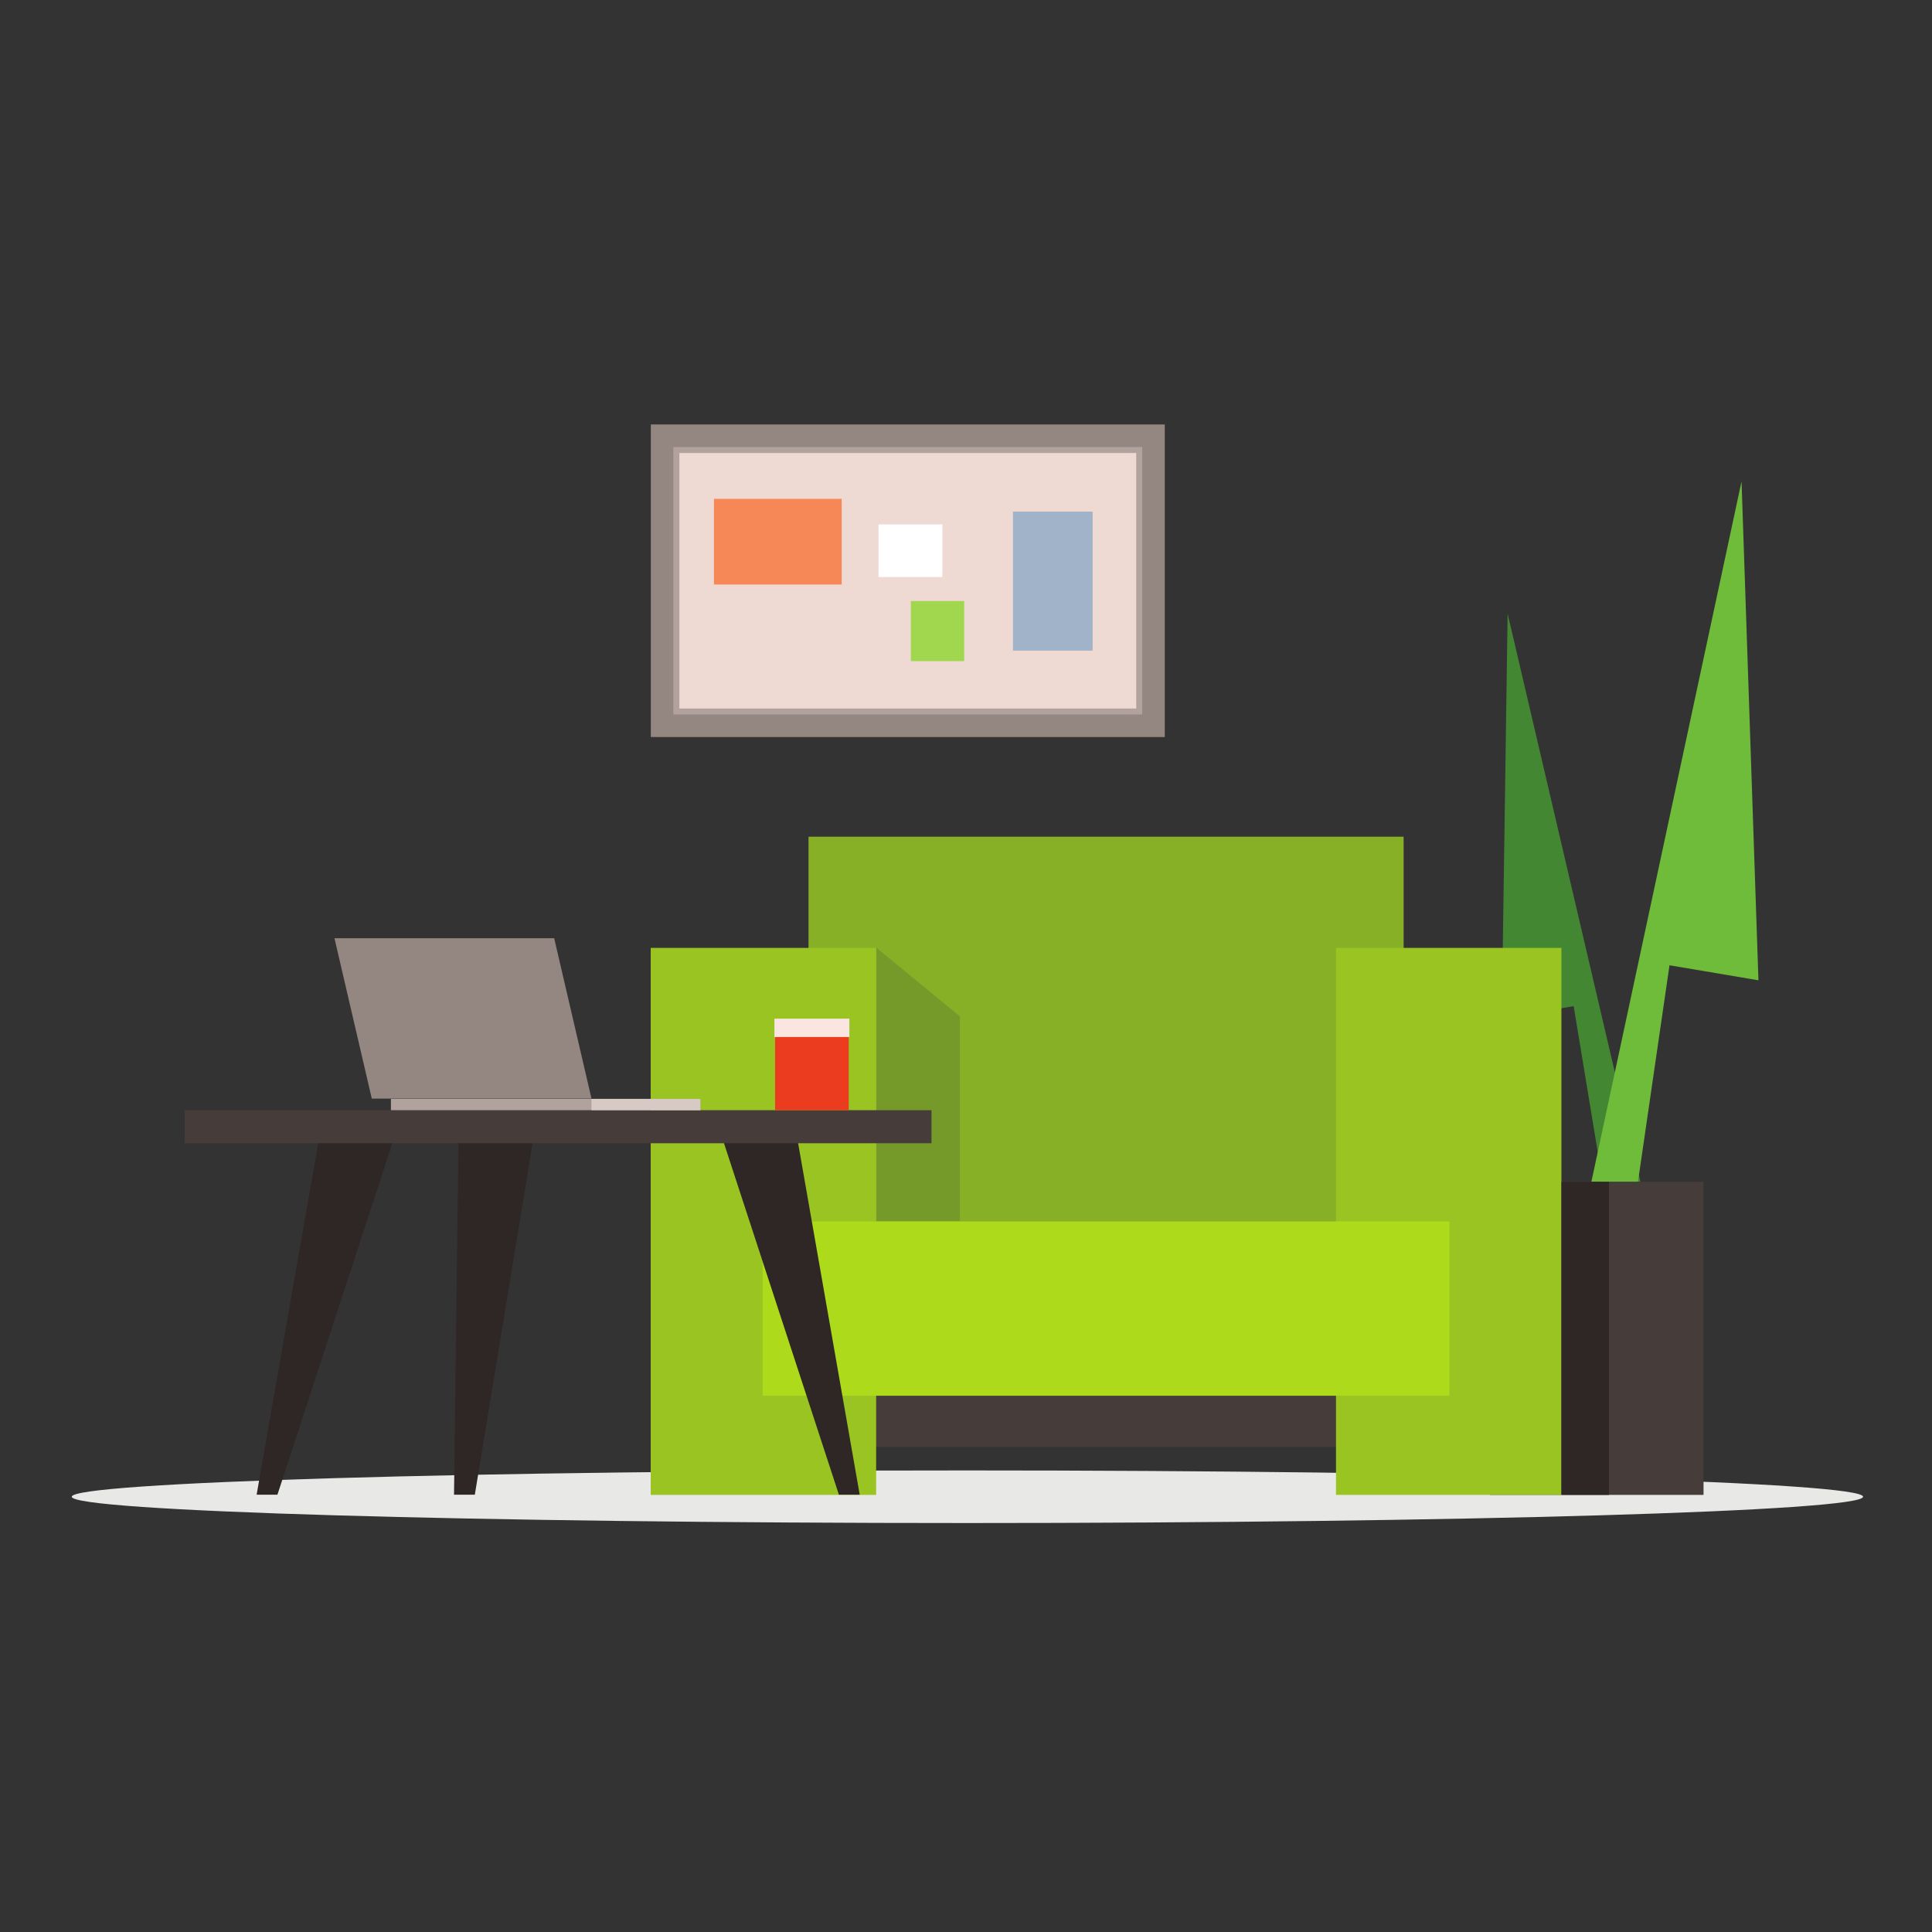 <?xml version="1.0" encoding="UTF-8"?>
<svg version="1.1" viewBox="0 0 880 880" xmlns="http://www.w3.org/2000/svg">
<rect x="0" y="0" width="880" height="880" fill="#333333" stroke="none"/>
<defs>
<clipPath id="n">
<path transform="translate(-330.49 -139.71)" d="m0 660h660v-660h-660z"/>
</clipPath>
<clipPath id="c">
<path d="m0 660h660v-660h-660z"/>
</clipPath>
<clipPath id="b">
<path transform="translate(-560.39 -256.32)" d="m0 660h660v-660h-660z"/>
</clipPath>
<clipPath id="a">
<path transform="translate(-543.64 -256.32)" d="m0 660h660v-660h-660z"/>
</clipPath>
<clipPath id="x">
<path d="m0 660h660v-660h-660z"/>
</clipPath>
<clipPath id="w">
<path d="m0 660h660v-660h-660z"/>
</clipPath>
<clipPath id="v">
<path transform="translate(-299.38 -336.27)" d="m0 660h660v-660h-660z"/>
</clipPath>
<clipPath id="u">
<path d="m0 660h660v-660h-660z"/>
</clipPath>
<clipPath id="t">
<path d="m0 660h660v-660h-660z"/>
</clipPath>
<clipPath id="s">
<path transform="translate(-109.25 -272.59)" d="m0 660h660v-660h-660z"/>
</clipPath>
<clipPath id="r">
<path d="m0 660h660v-660h-660z"/>
</clipPath>
<clipPath id="q">
<path transform="translate(-114.26 -339.48)" d="m0 660h660v-660h-660z"/>
</clipPath>
<clipPath id="p">
<path d="m0 660h660v-660h-660z"/>
</clipPath>
<clipPath id="o">
<path d="m0 660h660v-660h-660z"/>
</clipPath>
<clipPath id="m">
<path d="m0 660h660v-660h-660z"/>
</clipPath>
<clipPath id="l">
<path d="m0 660h660v-660h-660z"/>
</clipPath>
<clipPath id="k">
<path d="m0 660h660v-660h-660z"/>
</clipPath>
<clipPath id="j">
<path d="m0 660h660v-660h-660z"/>
</clipPath>
<clipPath id="i">
<path d="m0 660h660v-660h-660z"/>
</clipPath>
<clipPath id="h">
<path d="m0 660h660v-660h-660z"/>
</clipPath>
<clipPath id="g">
<path d="m0 660h660v-660h-660z"/>
</clipPath>
<clipPath id="f">
<path d="m0 660h660v-660h-660z"/>
</clipPath>
<clipPath id="e">
<path d="m0 660h660v-660h-660z"/>
</clipPath>
<clipPath id="d">
<path d="m0 660h660v-660h-660z"/>
</clipPath>
</defs>
<g fill-rule="evenodd">
<path transform="matrix(1.333 0 0 -1.333 440.65 693.72)" d="m0 0c168.56 0 306.04 4.038 306.04 8.986 0 4.952-137.48 8.988-306.04 8.988-168.57 0-306.05-4.036-306.05-8.988 0-4.948 137.48-8.986 306.05-8.986" clip-path="url(#n)" fill="#e8e8e7"/>
<path transform="matrix(1.333 0 0 -1.333 0 880)" d="m509.18 149.36h72.918v106.96h-72.918z" clip-path="url(#c)" fill="#463d3b"/>
<path transform="matrix(1.333 0 0 -1.333 747.19 538.24)" d="m0 0-45.376 194.1-2.004-138.28 24.568 4.165 9.902-59.979z" clip-path="url(#b)" fill="#448733"/>
<path transform="matrix(1.333 0 0 -1.333 724.86 538.24)" d="M 0,0 51.303,239.292 57.08,68.812 26.689,73.946 15.92,0 Z" clip-path="url(#a)" fill="#6fbc3a"/>
<path transform="matrix(1.333 0 0 -1.333 0 880)" d="m282.95 165.79h190v30.811h-190z" clip-path="url(#x)" fill="#463d3b"/>
<path transform="matrix(1.333 0 0 -1.333 0 880)" d="m276.27 187.35h203.35v186.91h-203.35z" clip-path="url(#w)" fill="#87b027"/>
<path transform="matrix(1.333 0 0 -1.333 399.17 431.64)" d="m0 0 28.537-23.465v-69.991h-28.537z" clip-path="url(#v)" fill="#769a2a"/>
<path transform="matrix(1.333 0 0 -1.333 0 880)" d="m222.35 336.27h77.025v-186.91h-77.025zm234.16 0h77.025v-186.91h-77.025z" clip-path="url(#u)" fill="#9ac421"/>
<path transform="matrix(1.333 0 0 -1.333 0 880)" d="m260.61 183.24h234.67v59.568h-234.67z" clip-path="url(#t)" fill="#adda1a"/>
<path transform="matrix(1.333 0 0 -1.333 145.67 516.54)" d="m0 0-21.593-123.24h7.109l40.289 123.24zm47.419 0-1.562-123.24h7.109l20.258 123.24zm115.47 0 21.592-123.24h-7.11l-40.291 123.24z" clip-path="url(#s)" fill="#2e2725"/>
<path transform="matrix(1.333 0 0 -1.333 0 880)" d="m63.09 269.52h255.21v11.296h-255.21z" clip-path="url(#r)" fill="#463d3b"/>
<path transform="matrix(1.333 0 0 -1.333 152.35 427.36)" d="m0 0h75.076l12.75-54.802h-75.076z" clip-path="url(#q)" fill="#948681"/>
<path transform="matrix(1.333 0 0 -1.333 0 880)" d="m133.58 280.81h105.74v3.865h-105.74z" clip-path="url(#p)" fill="#b2a29e"/>
<path transform="matrix(1.333 0 0 -1.333 0 880)" d="m202.09 280.81h37.235v3.865h-37.235z" clip-path="url(#o)" fill="#d7c9c4"/>
<path transform="matrix(1.333 0 0 -1.333 0 880)" d="m264.85 280.81h25.161v31.065h-25.161z" clip-path="url(#m)" fill="#eb3c1f"/>
<path transform="matrix(1.333 0 0 -1.333 0 880)" d="m264.62 305.82h25.611v6.274h-25.611z" clip-path="url(#l)" fill="#fae5e1"/>
<path transform="matrix(1.333 0 0 -1.333 0 880)" d="m533.54 149.36h16.213v106.96h-16.213z" clip-path="url(#k)" fill="#2e2725"/>
<path transform="matrix(1.333 0 0 -1.333 0 880)" d="m222.39 408.32h175.62v106.81h-175.62z" clip-path="url(#j)" fill="#948681"/>
<path transform="matrix(1.333 0 0 -1.333 0 880)" d="m230.09 416.02h160.21v91.401h-160.21z" clip-path="url(#i)" fill="#b2a29e"/>
<path transform="matrix(1.333 0 0 -1.333 0 880)" d="m232.15 418.07h156.1v87.295h-156.1z" clip-path="url(#h)" fill="#efd9d3"/>
<path transform="matrix(1.333 0 0 -1.333 0 880)" d="m243.96 460.44h43.647v29.27h-43.647z" clip-path="url(#g)" fill="#f68756"/>
<path transform="matrix(1.333 0 0 -1.333 0 880)" d="m300.19 463h21.824v17.972h-21.824z" clip-path="url(#f)" fill="#fff"/>
<path transform="matrix(1.333 0 0 -1.333 0 880)" d="m311.23 434.25h18.23v20.54h-18.23z" clip-path="url(#e)" fill="#a1d74e"/>
<path transform="matrix(1.333 0 0 -1.333 0 880)" d="m346.14 437.84h27.216v47.5h-27.216z" clip-path="url(#d)" fill="#a1b3c9"/>
</g>
</svg>

